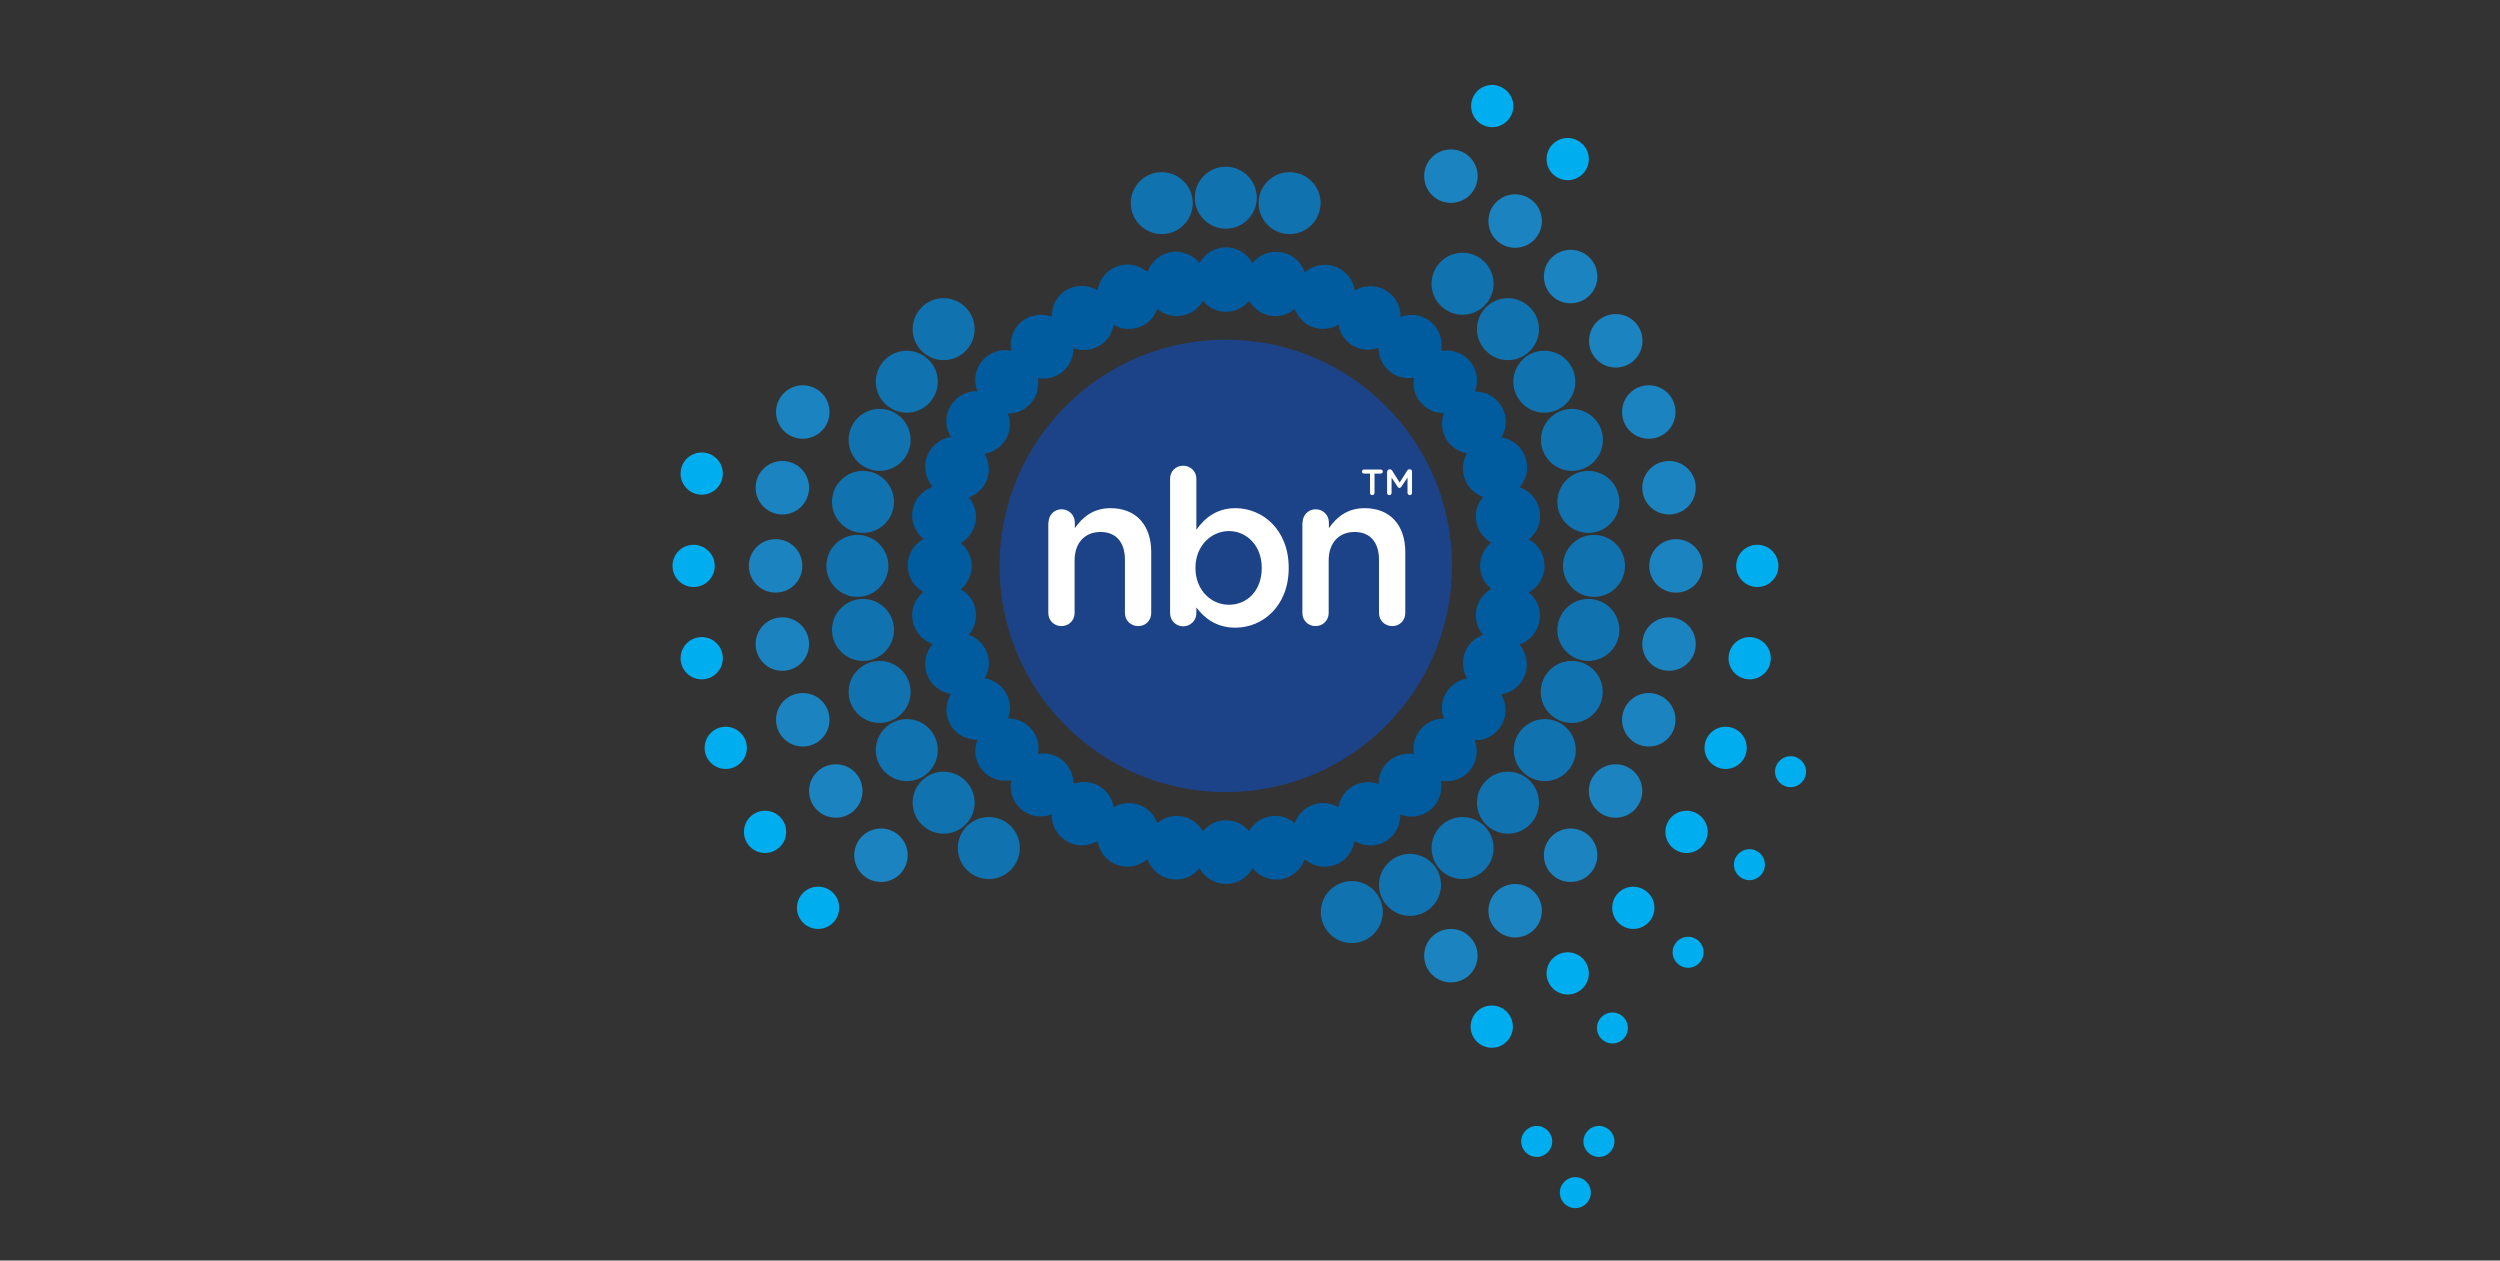 <?xml version="1.0" encoding="UTF-8"?>
<svg width="119px" height="60px" viewBox="0 0 119 60" version="1.1" xmlns="http://www.w3.org/2000/svg" xmlns:xlink="http://www.w3.org/1999/xlink">
    <rect x="0" y="0" width="119" height="60" fill="#333333" stroke="none"/>
    <title>Logos1</title>
    <g id="Logos1" stroke="none" stroke-width="1" fill="none" fill-rule="evenodd">
        <g id="national-broadband-network-nbn-logo-vector" transform="translate(32, 4)" fill-rule="nonzero">
            <path d="M40.773,24.198 C41.211,23.952 41.521,23.482 41.521,22.937 C41.521,22.391 41.222,21.921 40.773,21.675 C41.168,21.354 41.382,20.841 41.286,20.306 C41.19,19.771 40.815,19.354 40.334,19.194 C40.666,18.809 40.794,18.264 40.602,17.75 C40.42,17.237 39.971,16.895 39.468,16.82 C39.725,16.382 39.757,15.826 39.479,15.355 C39.211,14.885 38.709,14.628 38.206,14.639 C38.388,14.168 38.324,13.612 37.971,13.195 C37.618,12.778 37.084,12.618 36.592,12.703 C36.688,12.201 36.528,11.666 36.11,11.324 C35.693,10.971 35.137,10.907 34.667,11.089 C34.678,10.575 34.421,10.084 33.95,9.816 C33.48,9.538 32.924,9.57 32.486,9.827 C32.411,9.324 32.069,8.875 31.555,8.693 C31.042,8.501 30.497,8.629 30.112,8.961 C29.941,8.48 29.534,8.105 29,8.009 C28.465,7.913 27.941,8.127 27.62,8.522 C27.374,8.084 26.904,7.774 26.358,7.774 C25.813,7.774 25.343,8.073 25.097,8.522 C24.776,8.127 24.263,7.913 23.728,7.998 C23.193,8.095 22.787,8.48 22.616,8.95 C22.231,8.619 21.686,8.49 21.172,8.683 C20.659,8.865 20.328,9.314 20.242,9.816 C19.804,9.56 19.248,9.528 18.777,9.795 C18.307,10.062 18.05,10.565 18.061,11.078 C17.579,10.896 17.034,10.971 16.617,11.313 C16.2,11.666 16.04,12.201 16.136,12.693 C15.633,12.596 15.099,12.757 14.756,13.174 C14.404,13.591 14.339,14.147 14.521,14.617 C14.008,14.607 13.516,14.863 13.238,15.334 C12.971,15.804 12.992,16.36 13.259,16.799 C12.757,16.884 12.308,17.216 12.126,17.729 C11.944,18.242 12.062,18.788 12.393,19.173 C11.912,19.344 11.527,19.75 11.442,20.285 C11.345,20.819 11.57,21.333 11.955,21.653 C11.516,21.899 11.206,22.37 11.206,22.915 C11.206,23.461 11.506,23.931 11.955,24.177 C11.559,24.498 11.345,25.011 11.442,25.546 C11.538,26.08 11.923,26.487 12.393,26.658 C12.062,27.043 11.933,27.588 12.126,28.101 C12.308,28.615 12.757,28.946 13.259,29.032 C13.003,29.47 12.971,30.026 13.238,30.497 C13.505,30.967 14.008,31.224 14.521,31.213 C14.339,31.684 14.404,32.24 14.756,32.657 C15.109,33.074 15.644,33.234 16.136,33.138 C16.04,33.64 16.2,34.175 16.617,34.528 C17.034,34.881 17.59,34.945 18.061,34.763 C18.05,35.276 18.307,35.768 18.777,36.046 C19.248,36.324 19.804,36.292 20.242,36.036 C20.328,36.538 20.659,36.987 21.172,37.169 C21.686,37.351 22.231,37.233 22.616,36.891 C22.787,37.372 23.193,37.757 23.728,37.843 C24.263,37.939 24.776,37.725 25.097,37.33 C25.343,37.779 25.813,38.078 26.358,38.078 C26.904,38.078 27.374,37.779 27.62,37.33 C27.941,37.725 28.454,37.939 28.989,37.853 C29.524,37.757 29.941,37.372 30.101,36.902 C30.486,37.233 31.031,37.362 31.545,37.169 C32.058,36.987 32.389,36.538 32.475,36.036 C32.913,36.292 33.469,36.324 33.94,36.057 C34.41,35.779 34.667,35.287 34.656,34.774 C35.127,34.956 35.683,34.881 36.1,34.539 C36.517,34.186 36.677,33.651 36.581,33.159 C37.084,33.255 37.618,33.095 37.96,32.678 C38.313,32.261 38.377,31.705 38.196,31.234 C38.709,31.245 39.201,30.989 39.468,30.518 C39.746,30.048 39.714,29.491 39.457,29.053 C39.96,28.968 40.409,28.636 40.591,28.123 C40.773,27.61 40.655,27.064 40.324,26.679 C40.805,26.508 41.179,26.102 41.275,25.567 C41.382,25.043 41.168,24.519 40.773,24.198 M38.27,25.043 C38.196,25.482 38.324,25.909 38.591,26.219 C38.206,26.358 37.875,26.658 37.725,27.075 C37.575,27.492 37.629,27.93 37.832,28.294 C37.426,28.369 37.051,28.604 36.827,28.989 C36.602,29.374 36.581,29.823 36.731,30.208 C36.314,30.208 35.907,30.379 35.619,30.721 C35.33,31.063 35.234,31.491 35.309,31.897 C34.902,31.823 34.464,31.919 34.132,32.208 C33.79,32.496 33.619,32.903 33.619,33.32 C33.234,33.181 32.785,33.202 32.4,33.416 C32.015,33.64 31.78,34.015 31.705,34.421 C31.352,34.218 30.903,34.154 30.486,34.314 C30.069,34.464 29.77,34.795 29.63,35.18 C29.31,34.913 28.893,34.785 28.454,34.859 C28.016,34.934 27.663,35.202 27.46,35.565 C27.192,35.244 26.797,35.041 26.358,35.041 C25.92,35.041 25.524,35.244 25.257,35.565 C25.054,35.212 24.701,34.934 24.263,34.859 C23.824,34.785 23.396,34.913 23.086,35.18 C22.947,34.795 22.648,34.464 22.231,34.314 C21.814,34.164 21.375,34.218 21.012,34.421 C20.937,34.015 20.702,33.64 20.317,33.416 C19.932,33.191 19.493,33.17 19.098,33.309 C19.098,32.892 18.927,32.486 18.585,32.197 C18.242,31.908 17.815,31.812 17.408,31.887 C17.483,31.48 17.387,31.042 17.098,30.71 C16.81,30.368 16.403,30.197 15.986,30.197 C16.125,29.812 16.104,29.363 15.879,28.978 C15.655,28.593 15.28,28.358 14.874,28.283 C15.077,27.93 15.141,27.492 14.981,27.075 C14.831,26.658 14.5,26.358 14.115,26.219 C14.382,25.899 14.51,25.482 14.436,25.043 C14.361,24.605 14.093,24.252 13.73,24.049 C14.051,23.781 14.254,23.386 14.254,22.947 C14.254,22.498 14.051,22.113 13.73,21.846 C14.083,21.643 14.361,21.29 14.436,20.851 C14.51,20.413 14.382,19.996 14.115,19.675 C14.5,19.536 14.831,19.237 14.981,18.82 C15.131,18.403 15.077,17.964 14.874,17.601 C15.28,17.526 15.655,17.291 15.879,16.906 C16.104,16.521 16.125,16.082 15.975,15.687 C16.392,15.687 16.799,15.516 17.088,15.173 C17.376,14.831 17.472,14.404 17.398,13.997 C17.804,14.072 18.242,13.976 18.585,13.687 C18.927,13.398 19.098,12.992 19.098,12.575 C19.483,12.714 19.932,12.693 20.317,12.468 C20.702,12.244 20.937,11.869 21.012,11.463 C21.365,11.666 21.814,11.73 22.231,11.57 C22.648,11.42 22.947,11.089 23.086,10.704 C23.407,10.971 23.824,11.099 24.263,11.025 C24.701,10.95 25.054,10.682 25.257,10.319 C25.524,10.64 25.92,10.843 26.358,10.843 C26.797,10.843 27.192,10.64 27.46,10.319 C27.663,10.672 28.016,10.939 28.454,11.025 C28.893,11.099 29.32,10.971 29.63,10.704 C29.77,11.089 30.069,11.42 30.486,11.57 C30.903,11.72 31.341,11.666 31.705,11.452 C31.78,11.859 32.015,12.233 32.4,12.457 C32.785,12.682 33.234,12.703 33.619,12.554 C33.619,12.971 33.79,13.377 34.132,13.666 C34.474,13.954 34.902,14.051 35.309,13.976 C35.234,14.382 35.33,14.81 35.619,15.152 C35.907,15.494 36.314,15.665 36.731,15.665 C36.592,16.05 36.613,16.499 36.827,16.884 C37.051,17.269 37.426,17.505 37.832,17.579 C37.629,17.932 37.565,18.381 37.725,18.798 C37.875,19.215 38.206,19.515 38.591,19.654 C38.324,19.975 38.196,20.392 38.27,20.83 C38.345,21.269 38.623,21.621 38.976,21.825 C38.666,22.092 38.452,22.488 38.452,22.926 C38.452,23.375 38.655,23.76 38.976,24.027 C38.613,24.252 38.345,24.605 38.27,25.043" id="Shape" fill="#005C9F"></path>
            <path d="M16.542,36.367 C16.542,37.18 15.879,37.843 15.067,37.843 C14.254,37.843 13.591,37.18 13.591,36.367 C13.591,35.554 14.254,34.891 15.067,34.891 C15.89,34.891 16.542,35.554 16.542,36.367" id="Path" fill="#1172B0"></path>
            <path d="M14.393,34.207 C14.393,35.02 13.73,35.683 12.917,35.683 C12.105,35.683 11.442,35.02 11.442,34.207 C11.442,33.394 12.105,32.731 12.917,32.731 C13.73,32.742 14.393,33.394 14.393,34.207" id="Path" fill="#1172B0"></path>
            <path d="M12.639,31.705 C12.639,32.518 11.976,33.181 11.164,33.181 C10.351,33.181 9.688,32.518 9.688,31.705 C9.688,30.892 10.351,30.229 11.164,30.229 C11.976,30.229 12.639,30.882 12.639,31.705" id="Path" fill="#1172B0"></path>
            <path d="M11.345,28.935 C11.345,29.748 10.682,30.411 9.87,30.411 C9.057,30.411 8.394,29.748 8.394,28.935 C8.394,28.123 9.057,27.46 9.87,27.46 C10.682,27.46 11.345,28.123 11.345,28.935" id="Path" fill="#1172B0"></path>
            <path d="M10.554,25.984 C10.554,26.797 9.891,27.46 9.078,27.46 C8.266,27.46 7.603,26.797 7.603,25.984 C7.603,25.171 8.266,24.509 9.078,24.509 C9.891,24.509 10.554,25.171 10.554,25.984" id="Path" fill="#1172B0"></path>
            <path d="M10.287,22.937 C10.287,23.749 9.624,24.412 8.811,24.412 C7.998,24.412 7.335,23.749 7.335,22.937 C7.335,22.124 7.998,21.461 8.811,21.461 C9.624,21.461 10.287,22.124 10.287,22.937" id="Path" fill="#1172B0"></path>
            <path d="M10.554,19.889 C10.554,20.702 9.891,21.365 9.078,21.365 C8.266,21.365 7.603,20.702 7.603,19.889 C7.603,19.076 8.266,18.413 9.078,18.413 C9.891,18.413 10.554,19.076 10.554,19.889" id="Path" fill="#1172B0"></path>
            <path d="M11.345,16.938 C11.345,17.75 10.682,18.413 9.87,18.413 C9.057,18.413 8.394,17.75 8.394,16.938 C8.394,16.125 9.057,15.462 9.87,15.462 C10.682,15.462 11.345,16.125 11.345,16.938" id="Path" fill="#1172B0"></path>
            <path d="M12.639,14.168 C12.639,14.981 11.976,15.644 11.164,15.644 C10.351,15.644 9.688,14.981 9.688,14.168 C9.688,13.356 10.351,12.693 11.164,12.693 C11.976,12.703 12.639,13.356 12.639,14.168" id="Path" fill="#1172B0"></path>
            <path d="M14.393,11.666 C14.393,12.479 13.73,13.142 12.917,13.142 C12.105,13.142 11.442,12.479 11.442,11.666 C11.442,10.853 12.105,10.19 12.917,10.19 C13.73,10.201 14.393,10.853 14.393,11.666" id="Path" fill="#1172B0"></path>
            <path d="M27.823,5.411 C27.823,6.223 27.16,6.886 26.348,6.886 C25.535,6.886 24.872,6.223 24.872,5.411 C24.872,4.598 25.535,3.935 26.348,3.935 C27.16,3.935 27.823,4.598 27.823,5.411" id="Path" fill="#1172B0"></path>
            <path d="M30.86,5.667 C30.86,6.48 30.197,7.143 29.385,7.143 C28.572,7.143 27.909,6.48 27.909,5.667 C27.909,4.855 28.572,4.192 29.385,4.192 C30.208,4.202 30.86,4.855 30.86,5.667" id="Path" fill="#1172B0"></path>
            <path d="M39.094,9.506 C39.094,10.319 38.431,10.982 37.618,10.982 C36.806,10.982 36.143,10.319 36.143,9.506 C36.143,8.693 36.806,8.03 37.618,8.03 C38.431,8.03 39.094,8.693 39.094,9.506" id="Path" fill="#1172B0"></path>
            <path d="M41.254,11.666 C41.254,12.479 40.591,13.142 39.778,13.142 C38.966,13.142 38.303,12.479 38.303,11.666 C38.303,10.853 38.966,10.19 39.778,10.19 C40.591,10.201 41.254,10.853 41.254,11.666" id="Path" fill="#1172B0"></path>
            <path d="M42.986,14.168 C42.986,14.981 42.323,15.644 41.51,15.644 C40.698,15.644 40.035,14.981 40.035,14.168 C40.035,13.356 40.698,12.693 41.51,12.693 C42.334,12.703 42.986,13.356 42.986,14.168" id="Path" fill="#1172B0"></path>
            <path d="M44.301,16.938 C44.301,17.75 43.638,18.413 42.826,18.413 C42.013,18.413 41.35,17.75 41.35,16.938 C41.35,16.125 42.013,15.462 42.826,15.462 C43.638,15.473 44.301,16.125 44.301,16.938" id="Path" fill="#1172B0"></path>
            <path d="M45.082,19.889 C45.082,20.702 44.419,21.365 43.606,21.365 C42.794,21.365 42.131,20.702 42.131,19.889 C42.131,19.076 42.794,18.413 43.606,18.413 C44.43,18.424 45.082,19.076 45.082,19.889" id="Path" fill="#1172B0"></path>
            <path d="M45.349,22.937 C45.349,23.749 44.686,24.412 43.874,24.412 C43.061,24.412 42.398,23.749 42.398,22.937 C42.398,22.124 43.061,21.461 43.874,21.461 C44.697,21.461 45.349,22.124 45.349,22.937" id="Path" fill="#1172B0"></path>
            <path d="M45.082,25.984 C45.082,26.797 44.419,27.46 43.606,27.46 C42.794,27.46 42.131,26.797 42.131,25.984 C42.131,25.171 42.794,24.509 43.606,24.509 C44.43,24.509 45.082,25.171 45.082,25.984" id="Path" fill="#1172B0"></path>
            <path d="M44.291,28.935 C44.291,29.748 43.628,30.411 42.815,30.411 C42.002,30.411 41.339,29.748 41.339,28.935 C41.339,28.123 42.002,27.46 42.815,27.46 C43.638,27.46 44.291,28.123 44.291,28.935" id="Path" fill="#1172B0"></path>
            <path d="M43.008,31.705 C43.008,32.518 42.345,33.181 41.532,33.181 C40.719,33.181 40.056,32.518 40.056,31.705 C40.056,30.892 40.719,30.229 41.532,30.229 C42.345,30.229 43.008,30.882 43.008,31.705" id="Path" fill="#1172B0"></path>
            <path d="M41.254,34.207 C41.254,35.02 40.591,35.683 39.778,35.683 C38.966,35.683 38.303,35.02 38.303,34.207 C38.303,33.394 38.966,32.731 39.778,32.731 C40.591,32.731 41.254,33.394 41.254,34.207" id="Path" fill="#1172B0"></path>
            <path d="M39.094,36.367 C39.094,37.18 38.431,37.843 37.618,37.843 C36.806,37.843 36.143,37.18 36.143,36.367 C36.143,35.554 36.806,34.891 37.618,34.891 C38.431,34.891 39.094,35.554 39.094,36.367" id="Path" fill="#1172B0"></path>
            <path d="M36.592,38.121 C36.592,38.933 35.929,39.596 35.116,39.596 C34.303,39.596 33.64,38.933 33.64,38.121 C33.64,37.308 34.303,36.645 35.116,36.645 C35.929,36.645 36.592,37.308 36.592,38.121" id="Path" fill="#1172B0"></path>
            <path d="M33.822,39.415 C33.822,40.227 33.159,40.89 32.347,40.89 C31.534,40.89 30.871,40.227 30.871,39.415 C30.871,38.602 31.534,37.939 32.347,37.939 C33.159,37.939 33.822,38.602 33.822,39.415" id="Path" fill="#1172B0"></path>
            <path d="M24.776,5.667 C24.776,6.48 24.113,7.143 23.3,7.143 C22.488,7.143 21.825,6.48 21.825,5.667 C21.825,4.855 22.488,4.192 23.3,4.192 C24.113,4.202 24.776,4.855 24.776,5.667" id="Path" fill="#1172B0"></path>
            <path d="M11.206,36.709 C11.206,37.415 10.64,37.982 9.934,37.982 C9.228,37.982 8.661,37.415 8.661,36.709 C8.661,36.004 9.228,35.437 9.934,35.437 C10.64,35.437 11.206,36.004 11.206,36.709" id="Path" fill="#1B83BF"></path>
            <path d="M38.335,41.489 C38.335,42.195 37.768,42.762 37.062,42.762 C36.356,42.762 35.79,42.195 35.79,41.489 C35.79,40.783 36.356,40.217 37.062,40.217 C37.768,40.217 38.335,40.794 38.335,41.489" id="Path" fill="#1B83BF"></path>
            <path d="M41.393,39.35 C41.393,40.056 40.826,40.623 40.12,40.623 C39.415,40.623 38.848,40.056 38.848,39.35 C38.848,38.645 39.415,38.078 40.12,38.078 C40.826,38.078 41.393,38.645 41.393,39.35" id="Path" fill="#1B83BF"></path>
            <path d="M44.034,36.709 C44.034,37.415 43.467,37.982 42.762,37.982 C42.056,37.982 41.489,37.415 41.489,36.709 C41.489,36.004 42.056,35.437 42.762,35.437 C43.467,35.437 44.034,36.004 44.034,36.709" id="Path" fill="#1B83BF"></path>
            <path d="M46.173,33.651 C46.173,34.357 45.606,34.924 44.9,34.924 C44.194,34.924 43.628,34.357 43.628,33.651 C43.628,32.945 44.194,32.379 44.9,32.379 C45.606,32.379 46.173,32.945 46.173,33.651" id="Path" fill="#1B83BF"></path>
            <path d="M47.755,30.261 C47.755,30.967 47.189,31.534 46.483,31.534 C45.777,31.534 45.21,30.967 45.21,30.261 C45.21,29.556 45.777,28.989 46.483,28.989 C47.189,28.989 47.755,29.566 47.755,30.261" id="Path" fill="#1B83BF"></path>
            <path d="M48.718,26.658 C48.718,27.364 48.151,27.93 47.445,27.93 C46.739,27.93 46.173,27.364 46.173,26.658 C46.173,25.952 46.739,25.385 47.445,25.385 C48.151,25.385 48.718,25.952 48.718,26.658" id="Path" fill="#1B83BF"></path>
            <path d="M49.049,22.937 C49.049,23.642 48.482,24.209 47.777,24.209 C47.071,24.209 46.504,23.642 46.504,22.937 C46.504,22.231 47.071,21.664 47.777,21.664 C48.482,21.664 49.049,22.231 49.049,22.937" id="Path" fill="#1B83BF"></path>
            <path d="M48.718,19.215 C48.718,19.921 48.151,20.488 47.445,20.488 C46.739,20.488 46.173,19.921 46.173,19.215 C46.173,18.51 46.739,17.943 47.445,17.943 C48.151,17.943 48.718,18.51 48.718,19.215" id="Path" fill="#1B83BF"></path>
            <path d="M47.755,15.612 C47.755,16.318 47.189,16.884 46.483,16.884 C45.777,16.884 45.21,16.318 45.21,15.612 C45.21,14.906 45.777,14.339 46.483,14.339 C47.189,14.339 47.755,14.906 47.755,15.612" id="Path" fill="#1B83BF"></path>
            <path d="M46.183,12.222 C46.183,12.928 45.617,13.495 44.911,13.495 C44.205,13.495 43.638,12.928 43.638,12.222 C43.638,11.516 44.205,10.95 44.911,10.95 C45.617,10.95 46.183,11.516 46.183,12.222" id="Path" fill="#1B83BF"></path>
            <path d="M44.034,9.164 C44.034,9.87 43.467,10.436 42.762,10.436 C42.056,10.436 41.489,9.87 41.489,9.164 C41.489,8.458 42.056,7.891 42.762,7.891 C43.467,7.891 44.034,8.458 44.034,9.164" id="Path" fill="#1B83BF"></path>
            <path d="M41.393,6.523 C41.393,7.229 40.826,7.795 40.12,7.795 C39.415,7.795 38.848,7.229 38.848,6.523 C38.848,5.817 39.415,5.25 40.12,5.25 C40.826,5.25 41.393,5.817 41.393,6.523" id="Path" fill="#1B83BF"></path>
            <path d="M38.335,4.384 C38.335,5.09 37.768,5.657 37.062,5.657 C36.356,5.657 35.79,5.09 35.79,4.384 C35.79,3.678 36.356,3.112 37.062,3.112 C37.768,3.112 38.335,3.678 38.335,4.384" id="Path" fill="#1B83BF"></path>
            <path d="M9.057,33.651 C9.057,34.357 8.49,34.924 7.785,34.924 C7.079,34.924 6.512,34.357 6.512,33.651 C6.512,32.945 7.079,32.379 7.785,32.379 C8.49,32.379 9.057,32.945 9.057,33.651" id="Path" fill="#1B83BF"></path>
            <path d="M7.485,30.261 C7.485,30.967 6.918,31.534 6.213,31.534 C5.507,31.534 4.94,30.967 4.94,30.261 C4.94,29.556 5.507,28.989 6.213,28.989 C6.918,28.989 7.485,29.556 7.485,30.261" id="Path" fill="#1B83BF"></path>
            <path d="M6.512,26.658 C6.512,27.364 5.945,27.93 5.24,27.93 C4.534,27.93 3.967,27.364 3.967,26.658 C3.967,25.952 4.534,25.385 5.24,25.385 C5.945,25.385 6.512,25.952 6.512,26.658" id="Path" fill="#1B83BF"></path>
            <path d="M6.191,22.937 C6.191,23.642 5.625,24.209 4.919,24.209 C4.213,24.209 3.646,23.642 3.646,22.937 C3.646,22.231 4.213,21.664 4.919,21.664 C5.625,21.664 6.191,22.231 6.191,22.937" id="Path" fill="#1B83BF"></path>
            <path d="M6.512,19.215 C6.512,19.921 5.945,20.488 5.24,20.488 C4.534,20.488 3.967,19.921 3.967,19.215 C3.967,18.51 4.534,17.943 5.24,17.943 C5.945,17.943 6.512,18.51 6.512,19.215" id="Path" fill="#1B83BF"></path>
            <path d="M7.485,15.612 C7.485,16.318 6.918,16.884 6.213,16.884 C5.507,16.884 4.94,16.318 4.94,15.612 C4.94,14.906 5.507,14.339 6.213,14.339 C6.918,14.339 7.485,14.906 7.485,15.612" id="Path" fill="#1B83BF"></path>
            <path d="M44.847,50.332 C44.847,50.739 44.515,51.07 44.109,51.07 C43.703,51.07 43.371,50.739 43.371,50.332 C43.371,49.926 43.703,49.594 44.109,49.594 C44.515,49.594 44.847,49.926 44.847,50.332" id="Path" fill="#00AEEF"></path>
            <path d="M41.885,50.332 C41.885,50.739 41.553,51.07 41.147,51.07 C40.741,51.07 40.409,50.739 40.409,50.332 C40.409,49.926 40.741,49.594 41.147,49.594 C41.553,49.594 41.885,49.926 41.885,50.332" id="Path" fill="#00AEEF"></path>
            <path d="M43.724,52.77 C43.724,53.177 43.392,53.508 42.986,53.508 C42.58,53.508 42.248,53.177 42.248,52.77 C42.248,52.364 42.58,52.032 42.986,52.032 C43.392,52.032 43.724,52.364 43.724,52.77" id="Path" fill="#00AEEF"></path>
            <path d="M45.488,44.932 C45.488,45.339 45.157,45.67 44.75,45.67 C44.344,45.67 44.013,45.339 44.013,44.932 C44.013,44.526 44.344,44.194 44.75,44.194 C45.157,44.194 45.488,44.526 45.488,44.932" id="Path" fill="#00AEEF"></path>
            <path d="M49.092,41.329 C49.092,41.735 48.76,42.067 48.354,42.067 C47.948,42.067 47.616,41.735 47.616,41.329 C47.616,40.922 47.948,40.591 48.354,40.591 C48.76,40.591 49.092,40.922 49.092,41.329" id="Path" fill="#00AEEF"></path>
            <path d="M52.011,37.158 C52.011,37.565 51.68,37.896 51.273,37.896 C50.867,37.896 50.535,37.565 50.535,37.158 C50.535,36.752 50.867,36.421 51.273,36.421 C51.68,36.421 52.011,36.752 52.011,37.158" id="Path" fill="#00AEEF"></path>
            <path d="M53.968,32.731 C53.968,33.138 53.636,33.469 53.23,33.469 C52.824,33.469 52.492,33.138 52.492,32.731 C52.492,32.325 52.824,31.994 53.23,31.994 C53.636,31.994 53.968,32.325 53.968,32.731" id="Path" fill="#00AEEF"></path>
            <path d="M7.945,39.211 C7.945,39.768 7.496,40.217 6.94,40.217 C6.384,40.217 5.935,39.768 5.935,39.211 C5.935,38.655 6.384,38.206 6.94,38.206 C7.507,38.206 7.945,38.655 7.945,39.211" id="Path" fill="#00AEEF"></path>
            <path d="M5.421,35.597 C5.421,36.153 4.972,36.602 4.416,36.602 C3.86,36.602 3.411,36.153 3.411,35.597 C3.411,35.041 3.86,34.592 4.416,34.592 C4.972,34.592 5.421,35.041 5.421,35.597" id="Path" fill="#00AEEF"></path>
            <path d="M3.55,31.598 C3.55,32.154 3.101,32.603 2.545,32.603 C1.989,32.603 1.54,32.154 1.54,31.598 C1.54,31.042 1.989,30.593 2.545,30.593 C3.101,30.593 3.55,31.042 3.55,31.598" id="Path" fill="#00AEEF"></path>
            <path d="M2.406,27.331 C2.406,27.888 1.957,28.337 1.401,28.337 C0.845,28.337 0.396,27.888 0.396,27.331 C0.396,26.775 0.845,26.326 1.401,26.326 C1.957,26.326 2.406,26.775 2.406,27.331" id="Path" fill="#00AEEF"></path>
            <path d="M2.021,22.937 C2.021,23.493 1.572,23.942 1.016,23.942 C0.46,23.942 0.011,23.493 0.011,22.937 C0.011,22.381 0.46,21.931 1.016,21.931 C1.572,21.942 2.021,22.381 2.021,22.937" id="Path" fill="#00AEEF"></path>
            <path d="M2.406,18.542 C2.406,19.098 1.957,19.547 1.401,19.547 C0.845,19.547 0.396,19.098 0.396,18.542 C0.396,17.986 0.845,17.537 1.401,17.537 C1.957,17.537 2.406,17.986 2.406,18.542" id="Path" fill="#00AEEF"></path>
            <path d="M43.628,3.571 C43.628,4.128 43.179,4.577 42.623,4.577 C42.067,4.577 41.617,4.128 41.617,3.571 C41.617,3.015 42.067,2.566 42.623,2.566 C43.179,2.577 43.628,3.026 43.628,3.571" id="Path" fill="#00AEEF"></path>
            <path d="M52.653,22.937 C52.653,23.493 52.204,23.942 51.648,23.942 C51.091,23.942 50.642,23.493 50.642,22.937 C50.642,22.381 51.091,21.931 51.648,21.931 C52.204,21.931 52.653,22.381 52.653,22.937" id="Path" fill="#00AEEF"></path>
            <path d="M52.289,27.331 C52.289,27.888 51.84,28.337 51.284,28.337 C50.728,28.337 50.279,27.888 50.279,27.331 C50.279,26.775 50.728,26.326 51.284,26.326 C51.84,26.337 52.289,26.775 52.289,27.331" id="Path" fill="#00AEEF"></path>
            <path d="M51.145,31.598 C51.145,32.154 50.696,32.603 50.14,32.603 C49.584,32.603 49.135,32.154 49.135,31.598 C49.135,31.042 49.584,30.593 50.14,30.593 C50.696,30.593 51.145,31.042 51.145,31.598" id="Path" fill="#00AEEF"></path>
            <path d="M49.284,35.597 C49.284,36.153 48.835,36.602 48.279,36.602 C47.723,36.602 47.274,36.153 47.274,35.597 C47.274,35.041 47.723,34.592 48.279,34.592 C48.835,34.592 49.284,35.041 49.284,35.597" id="Path" fill="#00AEEF"></path>
            <path d="M46.75,39.211 C46.75,39.768 46.301,40.217 45.745,40.217 C45.189,40.217 44.74,39.768 44.74,39.211 C44.74,38.655 45.189,38.206 45.745,38.206 C46.301,38.217 46.75,38.655 46.75,39.211" id="Path" fill="#00AEEF"></path>
            <path d="M43.628,42.334 C43.628,42.89 43.179,43.339 42.623,43.339 C42.067,43.339 41.617,42.89 41.617,42.334 C41.617,41.778 42.067,41.329 42.623,41.329 C43.179,41.329 43.628,41.778 43.628,42.334" id="Path" fill="#00AEEF"></path>
            <path d="M40.013,44.868 C40.013,45.424 39.564,45.873 39.008,45.873 C38.452,45.873 38.003,45.424 38.003,44.868 C38.003,44.312 38.452,43.863 39.008,43.863 C39.564,43.863 40.013,44.312 40.013,44.868" id="Path" fill="#00AEEF"></path>
            <path d="M40.035,1.048 C40.035,1.604 39.586,2.053 39.03,2.053 C38.474,2.053 38.025,1.604 38.025,1.048 C38.025,0.492 38.474,0.043 39.03,0.043 C39.586,0.053 40.035,0.503 40.035,1.048" id="Path" fill="#00AEEF"></path>
            <path d="M37.116,22.937 C37.116,28.882 32.293,33.705 26.348,33.705 C20.402,33.705 15.58,28.882 15.58,22.937 C15.58,16.991 20.402,12.169 26.348,12.169 C32.293,12.169 37.116,16.991 37.116,22.937" id="Path" fill="#1C4387"></path>
            <path d="M17.911,20.873 C17.911,20.52 18.178,20.242 18.531,20.242 C18.884,20.242 19.162,20.52 19.162,20.873 L19.162,21.14 C19.515,20.638 20.017,20.189 20.862,20.189 C22.092,20.189 22.798,21.012 22.798,22.274 L22.798,25.182 C22.798,25.535 22.53,25.802 22.177,25.802 C21.825,25.802 21.547,25.535 21.547,25.182 L21.547,22.648 C21.547,21.803 21.119,21.322 20.381,21.322 C19.654,21.322 19.151,21.825 19.151,22.669 L19.151,25.182 C19.151,25.535 18.873,25.802 18.52,25.802 C18.178,25.802 17.9,25.535 17.9,25.182 L17.9,20.873 L17.911,20.873 Z" id="Path" fill="#FFFFFF"></path>
            <path d="M23.696,18.788 C23.696,18.435 23.963,18.168 24.316,18.168 C24.669,18.168 24.947,18.435 24.947,18.788 L24.947,21.215 C25.353,20.648 25.92,20.189 26.808,20.189 C28.091,20.189 29.342,21.204 29.342,23.022 L29.342,23.044 C29.342,24.851 28.101,25.877 26.808,25.877 C25.899,25.877 25.332,25.428 24.947,24.915 L24.947,25.193 C24.947,25.535 24.669,25.813 24.316,25.813 C23.974,25.813 23.696,25.535 23.696,25.193 L23.696,18.788 Z M28.059,23.044 L28.059,23.022 C28.059,21.974 27.342,21.279 26.497,21.279 C25.653,21.279 24.904,21.985 24.904,23.022 L24.904,23.044 C24.904,24.091 25.653,24.787 26.497,24.787 C27.364,24.787 28.059,24.113 28.059,23.044" id="Shape" fill="#FFFFFF"></path>
            <path d="M30.005,20.873 C30.005,20.52 30.272,20.242 30.625,20.242 C30.978,20.242 31.256,20.52 31.256,20.873 L31.256,21.14 C31.609,20.638 32.111,20.189 32.956,20.189 C34.186,20.189 34.891,21.012 34.891,22.274 L34.891,25.182 C34.891,25.535 34.624,25.802 34.271,25.802 C33.918,25.802 33.64,25.535 33.64,25.182 L33.64,22.648 C33.64,21.803 33.213,21.322 32.475,21.322 C31.748,21.322 31.245,21.825 31.245,22.669 L31.245,25.182 C31.245,25.535 30.967,25.802 30.614,25.802 C30.272,25.802 29.994,25.535 29.994,25.182 L29.994,20.873 L30.005,20.873 Z" id="Path" fill="#FFFFFF"></path>
            <path d="M33.213,18.542 L32.924,18.542 C32.87,18.542 32.828,18.499 32.828,18.446 C32.828,18.392 32.87,18.349 32.924,18.349 L33.726,18.349 C33.779,18.349 33.822,18.392 33.822,18.446 C33.822,18.499 33.779,18.542 33.726,18.542 L33.427,18.542 L33.427,19.461 C33.427,19.526 33.373,19.568 33.32,19.568 C33.266,19.568 33.213,19.526 33.213,19.461 L33.213,18.542 Z" id="Path" fill="#FFFFFF"></path>
            <path d="M34.036,18.446 C34.036,18.392 34.079,18.339 34.143,18.339 L34.164,18.339 C34.207,18.339 34.239,18.36 34.261,18.392 L34.624,18.97 L34.988,18.392 C35.009,18.36 35.041,18.339 35.084,18.339 L35.105,18.339 C35.17,18.339 35.212,18.381 35.212,18.446 L35.212,19.461 C35.212,19.526 35.17,19.568 35.105,19.568 C35.052,19.568 34.998,19.515 34.998,19.461 L34.998,18.734 L34.699,19.173 C34.678,19.205 34.646,19.226 34.613,19.226 C34.581,19.226 34.549,19.205 34.528,19.173 L34.239,18.734 L34.239,19.461 C34.239,19.526 34.196,19.568 34.132,19.568 C34.068,19.568 34.025,19.526 34.025,19.461 L34.025,18.446 L34.036,18.446 Z" id="Path" fill="#FFFFFF"></path>
        </g>
    </g>
</svg>